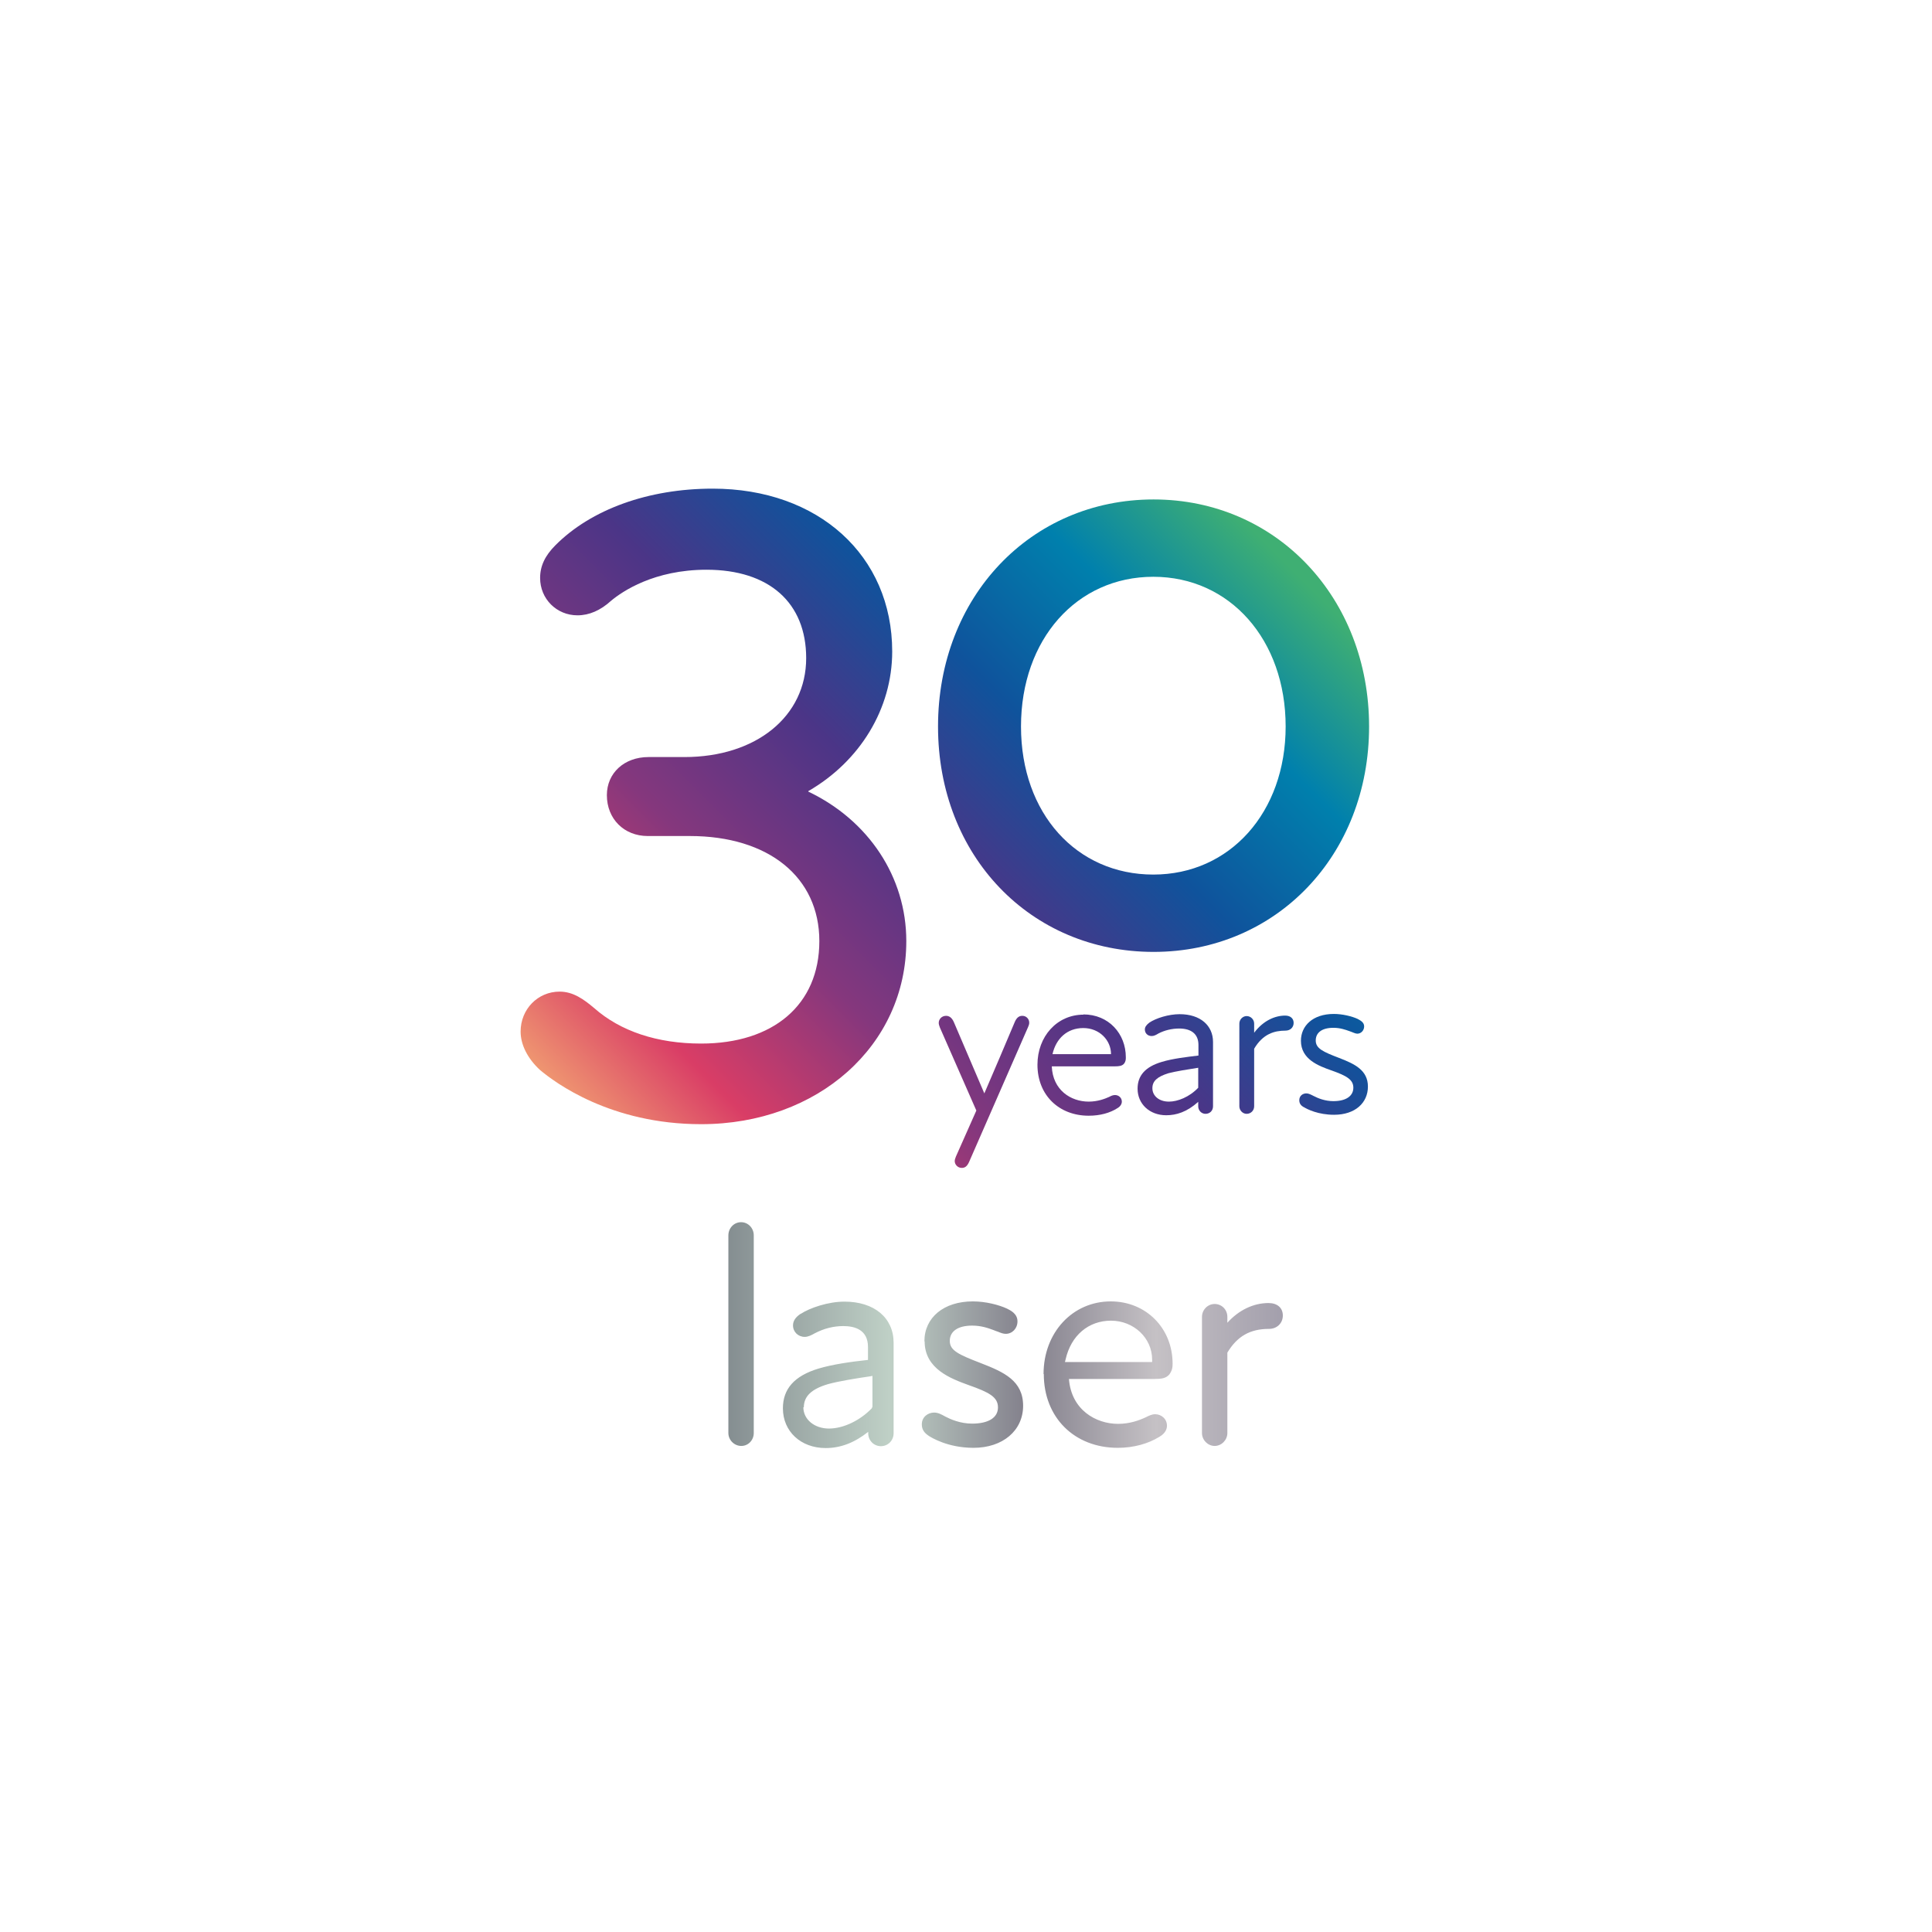 <?xml version="1.0" encoding="UTF-8"?>
<svg id="Ebene_1" data-name="Ebene 1" xmlns="http://www.w3.org/2000/svg" xmlns:xlink="http://www.w3.org/1999/xlink" viewBox="0 0 82.2 82.2">
  <defs>
    <style>
      .cls-1 {
        fill: url(#Unbenannter_Verlauf_83-4);
      }

      .cls-2 {
        fill: url(#Unbenannter_Verlauf_83-5);
      }

      .cls-3 {
        fill: url(#Unbenannter_Verlauf_83-2);
      }

      .cls-4 {
        fill: url(#Unbenannter_Verlauf_83-6);
      }

      .cls-5 {
        fill: url(#Unbenannter_Verlauf_83-3);
      }

      .cls-6 {
        fill: url(#Unbenannter_Verlauf_83);
      }

      .cls-7 {
        fill: url(#Unbenannter_Verlauf_634);
      }

      .cls-8 {
        fill: url(#Unbenannter_Verlauf_83-7);
      }
    </style>
    <linearGradient id="Unbenannter_Verlauf_83" data-name="Unbenannter Verlauf 83" x1="18.79" y1="45.44" x2="47.49" y2="16.74" gradientUnits="userSpaceOnUse">
      <stop offset="0" stop-color="#fccb77"/>
      <stop offset=".19" stop-color="#d93d66"/>
      <stop offset=".35" stop-color="#85377d"/>
      <stop offset=".53" stop-color="#4b3587"/>
      <stop offset=".69" stop-color="#0f539c"/>
      <stop offset=".85" stop-color="#0080ad"/>
      <stop offset="1" stop-color="#3faf73"/>
    </linearGradient>
    <linearGradient id="Unbenannter_Verlauf_83-2" data-name="Unbenannter Verlauf 83" x1="26.66" y1="53.3" x2="55.36" y2="24.61" xlink:href="#Unbenannter_Verlauf_83"/>
    <linearGradient id="Unbenannter_Verlauf_83-3" data-name="Unbenannter Verlauf 83" x1="30.2" y1="56.85" x2="58.9" y2="28.15" xlink:href="#Unbenannter_Verlauf_83"/>
    <linearGradient id="Unbenannter_Verlauf_83-4" data-name="Unbenannter Verlauf 83" x1="32.46" y1="59.11" x2="61.16" y2="30.41" xlink:href="#Unbenannter_Verlauf_83"/>
    <linearGradient id="Unbenannter_Verlauf_83-5" data-name="Unbenannter Verlauf 83" x1="34.48" y1="61.13" x2="63.18" y2="32.43" xlink:href="#Unbenannter_Verlauf_83"/>
    <linearGradient id="Unbenannter_Verlauf_83-6" data-name="Unbenannter Verlauf 83" x1="35.86" y1="62.5" x2="64.55" y2="33.8" xlink:href="#Unbenannter_Verlauf_83"/>
    <linearGradient id="Unbenannter_Verlauf_83-7" data-name="Unbenannter Verlauf 83" x1="37.71" y1="64.36" x2="66.41" y2="35.66" xlink:href="#Unbenannter_Verlauf_83"/>
    <linearGradient id="Unbenannter_Verlauf_634" data-name="Unbenannter Verlauf 634" x1="30.99" y1="56.81" x2="54.59" y2="56.81" gradientUnits="userSpaceOnUse">
      <stop offset="0" stop-color="#858e91"/>
      <stop offset=".29" stop-color="#bfd0c6"/>
      <stop offset=".54" stop-color="#827f8b"/>
      <stop offset=".77" stop-color="#c5c1c5"/>
      <stop offset="1" stop-color="#a39fac"/>
    </linearGradient>
  </defs>
  <path class="cls-6" d="M34.39,33.66c2.2-1.27,3.57-3.51,3.57-5.94,0-4.08-3.14-6.93-7.64-6.93-2.73,0-5.17.88-6.69,2.41-.44.44-.65.88-.65,1.39,0,.89.7,1.59,1.59,1.59.5,0,.98-.21,1.43-.62.48-.4,1.83-1.32,4.06-1.32,2.66,0,4.24,1.4,4.24,3.76,0,2.48-2.13,4.21-5.18,4.21h-1.53c-1.03,0-1.77.68-1.77,1.62,0,1.01.73,1.74,1.74,1.74h1.79c3.35,0,5.51,1.75,5.51,4.47s-1.97,4.36-5.03,4.36c-1.86,0-3.43-.52-4.55-1.51-.44-.37-.89-.7-1.47-.7-.93,0-1.66.75-1.66,1.7,0,.56.3,1.15.82,1.63.64.54,3.01,2.31,6.86,2.31,4.97,0,8.73-3.35,8.73-7.79,0-2.73-1.61-5.14-4.17-6.36Z"/>
  <path class="cls-3" d="M49.08,21.25c-5.23,0-9.17,4.15-9.17,9.66s3.94,9.59,9.17,9.59,9.17-4.12,9.17-9.59-3.94-9.66-9.17-9.66ZM54.7,30.91c0,3.65-2.37,6.3-5.63,6.3s-5.63-2.59-5.63-6.3,2.37-6.37,5.63-6.37,5.63,2.68,5.63,6.37Z"/>
  <path class="cls-5" d="M40.62,49.41c0-.07.02-.12.05-.2l.87-1.96-1.55-3.53c-.03-.08-.05-.14-.05-.2,0-.16.13-.3.31-.3.12,0,.24.06.33.26l1.3,3.04c.44-1.01.87-2.04,1.3-3.05.09-.2.2-.25.32-.25.17,0,.29.14.29.29,0,.07-.02.12-.05.19l-2.51,5.74c-.09.2-.19.25-.31.25-.18,0-.3-.15-.3-.29Z"/>
  <path class="cls-1" d="M46.09,43.16c1.09,0,1.81.83,1.81,1.82,0,.09,0,.18-.08.28-.08.09-.2.11-.39.11h-2.68c.04,1.01.81,1.5,1.57,1.5.39,0,.69-.12.87-.2.09-.05.17-.08.25-.08.15,0,.29.11.29.28,0,.09-.05.2-.19.28-.31.2-.73.32-1.22.32-1.26,0-2.18-.87-2.18-2.17,0-1.2.83-2.13,1.96-2.13ZM47.27,44.85c0-.59-.49-1.11-1.18-1.11s-1.16.45-1.31,1.11h2.48Z"/>
  <path class="cls-2" d="M50.98,47.07v-.19c-.48.43-.93.57-1.36.57-.71,0-1.22-.48-1.22-1.13,0-.55.32-.93,1.03-1.14.46-.14,1.06-.21,1.56-.27v-.45c0-.47-.31-.7-.82-.7-.32,0-.63.08-.88.21-.1.06-.19.11-.29.11-.17,0-.29-.12-.29-.28,0-.1.06-.19.19-.29.28-.19.82-.36,1.29-.36.89,0,1.42.49,1.42,1.18v2.74c0,.19-.14.32-.32.32-.17,0-.31-.14-.31-.32ZM49.74,46.87c.36,0,.86-.19,1.24-.59v-.85c-.45.07-.95.15-1.26.23-.49.15-.69.34-.69.64,0,.33.29.57.7.57Z"/>
  <path class="cls-4" d="M52.73,47.07v-3.52c0-.18.15-.32.31-.32.18,0,.32.15.32.32v.39c.39-.52.89-.73,1.32-.73.22,0,.36.12.36.31s-.14.33-.35.33c-.47,0-.96.14-1.33.77v2.45c0,.18-.14.32-.32.32-.17,0-.31-.15-.31-.32Z"/>
  <path class="cls-8" d="M55.47,47.11c-.13-.08-.19-.17-.19-.3,0-.19.15-.29.3-.29.1,0,.19.05.31.11.19.1.49.22.84.22.57,0,.85-.24.85-.57,0-.35-.29-.51-.94-.74-.54-.19-1.29-.47-1.29-1.26,0-.63.5-1.14,1.4-1.14.37,0,.77.1,1.01.21.13.07.28.15.28.32s-.13.31-.29.31c-.09,0-.19-.06-.34-.11-.17-.06-.39-.14-.68-.14-.52,0-.75.23-.75.54,0,.34.31.48.99.74.68.26,1.23.53,1.23,1.22s-.54,1.2-1.44,1.2c-.67,0-1.14-.23-1.31-.34Z"/>
  <path class="cls-7" d="M52.22,56.3v-.27c0-.31-.24-.55-.54-.55s-.54.25-.54.55v4.94c0,.3.25.55.54.55s.54-.25.54-.55v-3.42c.42-.7.97-1.01,1.77-1.01.34,0,.59-.24.59-.57s-.24-.53-.61-.53c-.64,0-1.27.3-1.76.85M34.2,59.88c0-.47.32-.78,1.03-.99.47-.13,1.23-.25,1.78-.33l.11-.02v1.31l-.03.07c-.5.52-1.21.86-1.82.86s-1.09-.38-1.09-.91M34.06,55.9c-.21.14-.32.3-.32.49,0,.28.22.49.5.49.14,0,.28-.07.42-.15.4-.21.81-.31,1.22-.31.48,0,1.05.15,1.05.89v.55c-.74.08-1.51.19-2.11.37-1.02.31-1.51.86-1.51,1.69,0,.98.76,1.69,1.82,1.69.64,0,1.23-.23,1.81-.69v.06c0,.31.24.55.54.55s.54-.24.54-.55v-3.85c0-1.06-.82-1.75-2.09-1.75-.7,0-1.48.27-1.86.52M39.34,57.07c0,1.18,1.13,1.59,1.87,1.86.88.31,1.25.51,1.25.95s-.41.69-1.1.69c-.51,0-.93-.19-1.14-.3-.18-.1-.31-.17-.48-.17-.25,0-.52.18-.52.5,0,.21.09.36.31.5.08.05.78.5,1.89.5,1.24,0,2.11-.73,2.11-1.79s-.81-1.43-1.79-1.81c-.96-.37-1.33-.54-1.33-.95s.35-.65.95-.65c.38,0,.67.1.91.19.07.03.13.05.19.07.12.05.22.09.33.09.28,0,.5-.23.5-.53,0-.32-.28-.46-.44-.54-.34-.16-.91-.31-1.46-.31-1.23,0-2.06.68-2.06,1.7M45.34,57.83c.23-1.01.97-1.64,1.93-1.64s1.75.73,1.75,1.66v.1h-3.71l.03-.12ZM44.41,58.46c0,1.85,1.3,3.14,3.15,3.14.66,0,1.29-.17,1.77-.47.26-.15.32-.34.32-.47,0-.31-.26-.49-.5-.49-.14,0-.26.06-.4.13-.28.13-.68.28-1.18.28-.95,0-1.99-.6-2.09-1.91h3.65c.29,0,.48-.03.62-.19.13-.18.14-.32.14-.46,0-1.51-1.13-2.65-2.63-2.65-1.63,0-2.86,1.33-2.86,3.09M30.99,52.56v8.41c0,.3.25.55.55.55s.53-.25.53-.55v-8.41c0-.31-.24-.56-.54-.56s-.54.25-.54.56"/>
</svg>